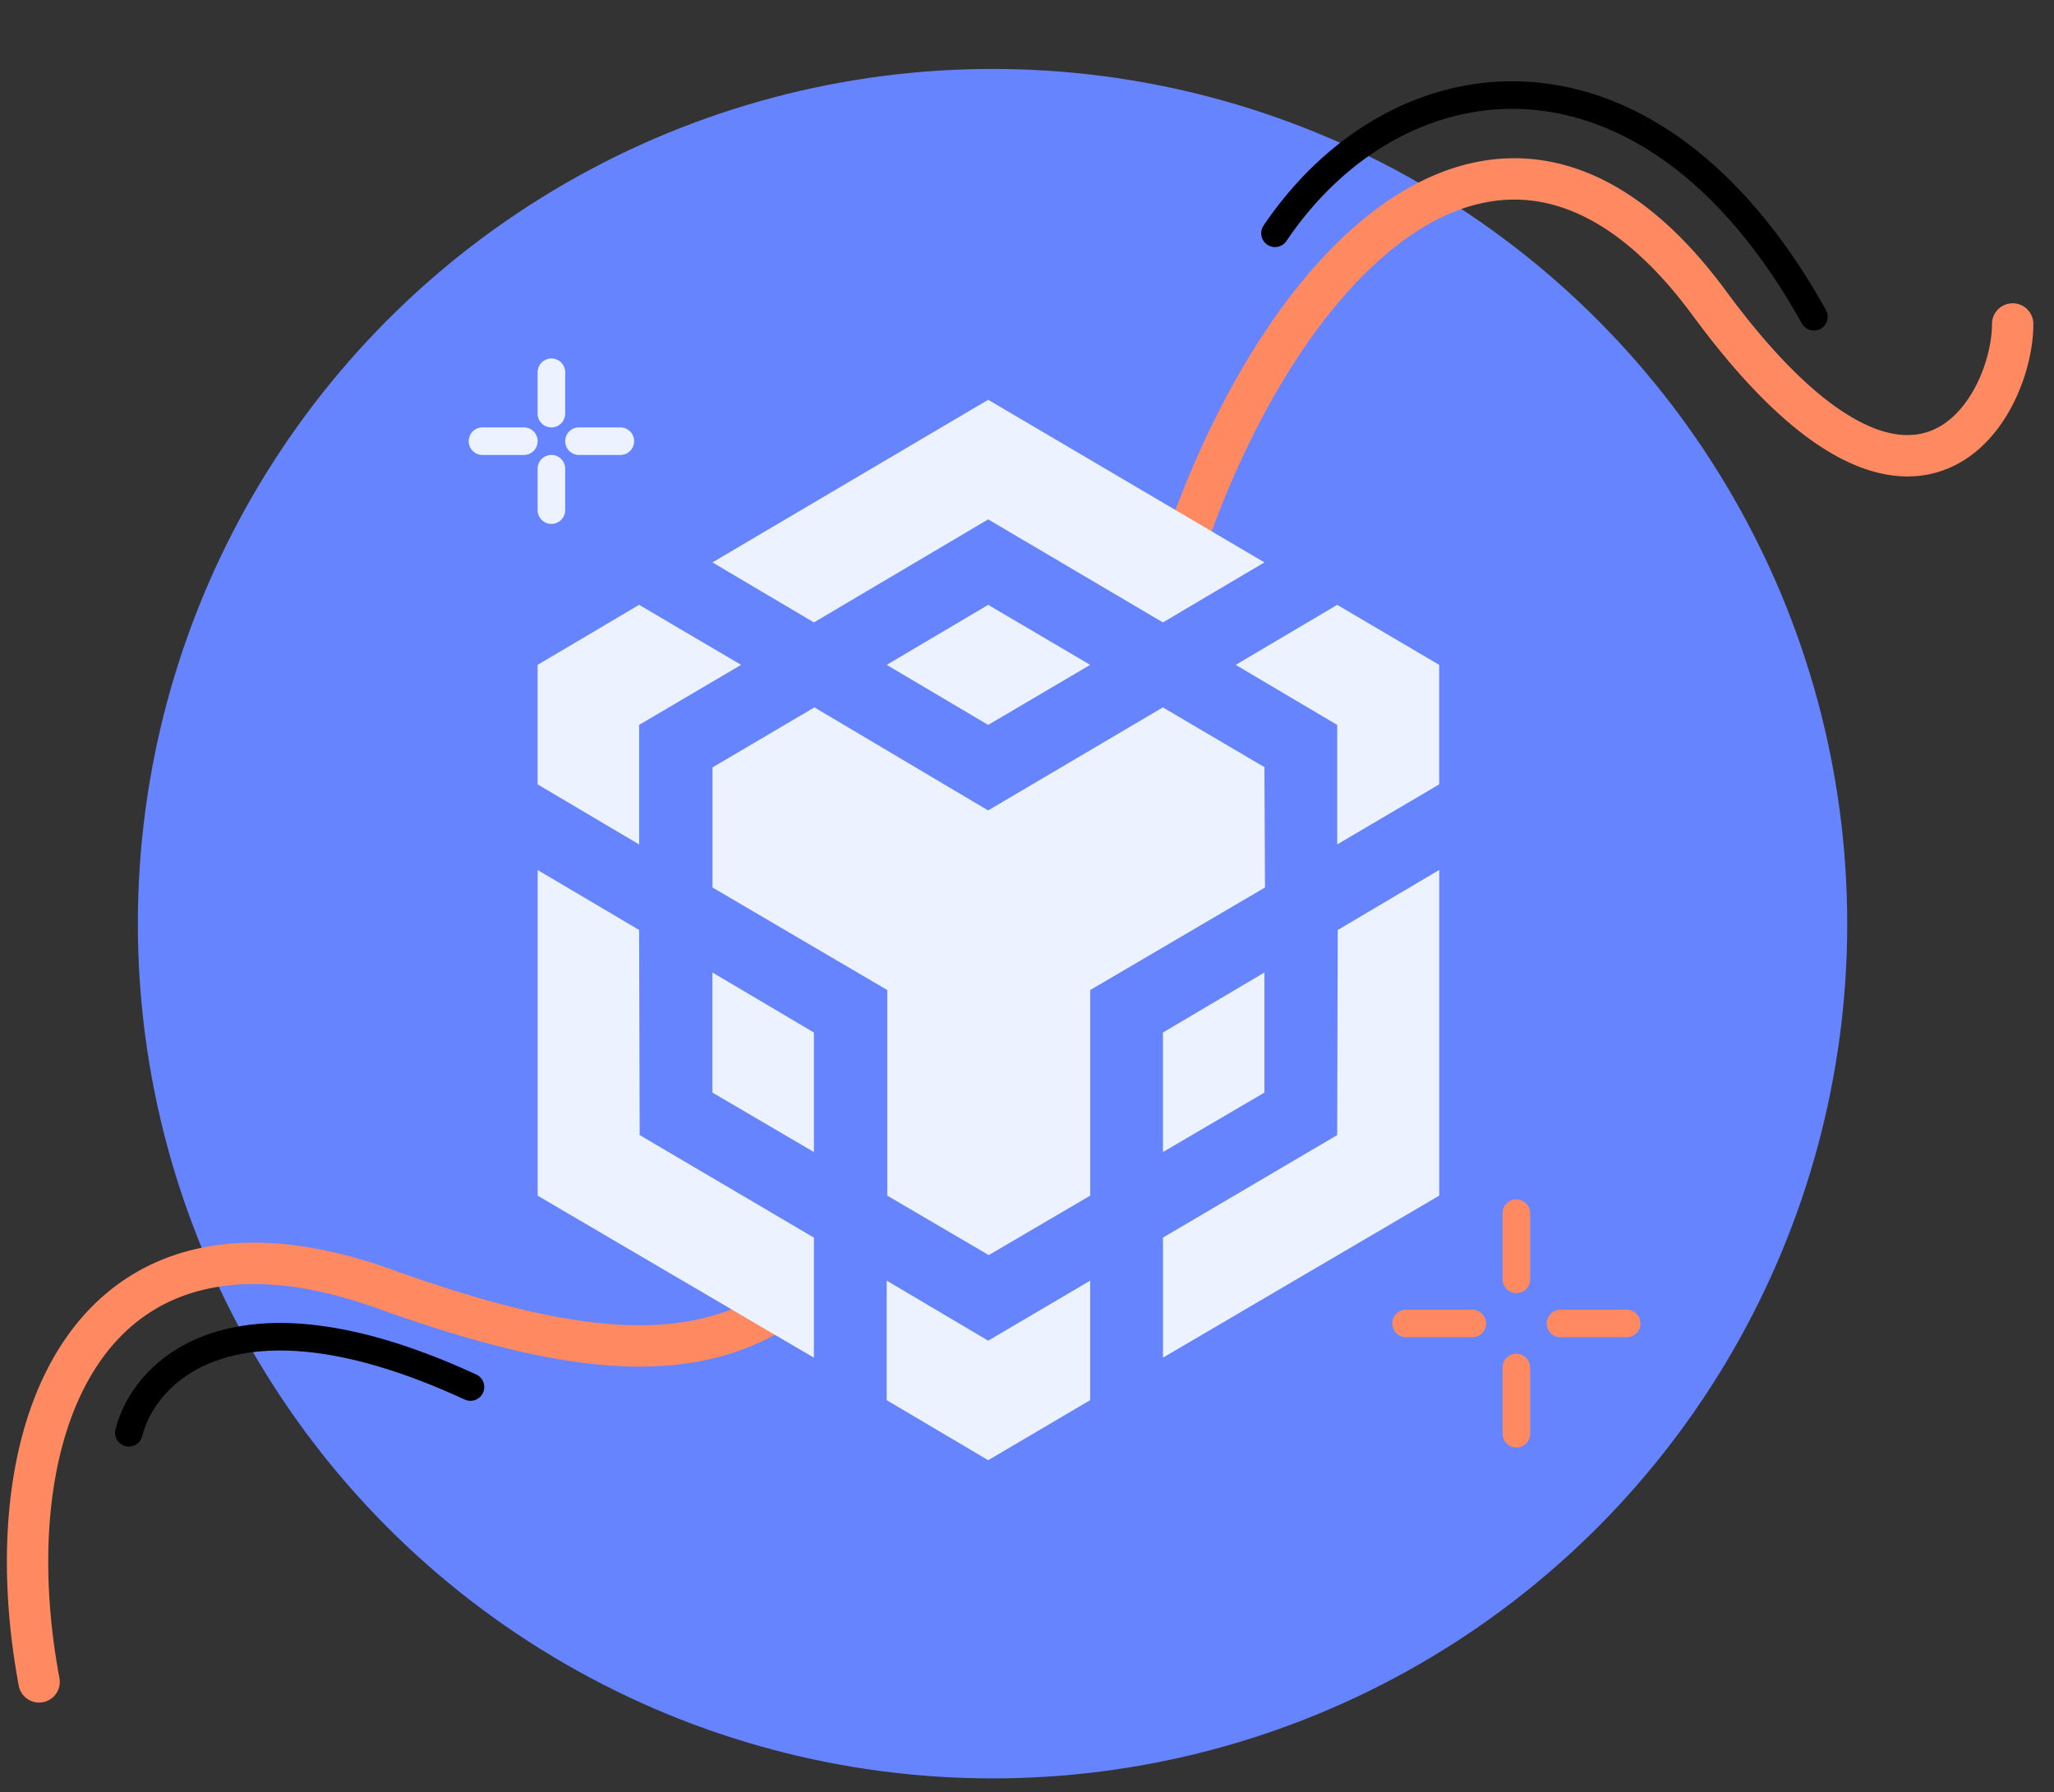 <svg width="149" height="130" fill="none" xmlns="http://www.w3.org/2000/svg"><rect width="100%" height="100%" fill="#333333" stroke="none"/><circle cx="72" cy="67.001" r="62" fill="#6784FF"/><path fill-rule="evenodd" clip-rule="evenodd" d="M146.002 22a1.5 1.5 0 0 1 1.5 1.5c0 1.752-.501 3.915-1.495 5.848-.992 1.93-2.568 3.8-4.833 4.688-2.325.913-5.082.676-8.145-1.057-3.025-1.71-6.424-4.912-10.235-10.09-3.623-4.92-7.198-7.358-10.509-8.129-3.28-.764-6.563.049-9.761 2.18-6.491 4.328-12.267 13.878-15.753 24.886a1.5 1.5 0 0 1-2.86-.906c3.569-11.269 9.624-21.592 16.949-26.476 3.71-2.473 7.832-3.6 12.105-2.606 4.241.988 8.367 4.006 12.244 9.273 3.689 5.01 6.79 7.839 9.297 9.257 2.467 1.396 4.273 1.385 5.573.876 1.36-.534 2.471-1.733 3.26-3.268.788-1.532 1.163-3.228 1.163-4.476a1.5 1.5 0 0 1 1.5-1.5zM110 87.001a1 1 0 0 1 1 1v4.8a1 1 0 0 1-2 0v-4.8a1 1 0 0 1 1-1zm-9 9a1 1 0 0 1 1-1h4.8a1 1 0 0 1 0 2H102a1 1 0 0 1-1-1zm11.2 0a1 1 0 0 1 1-1h4.8a1 1 0 0 1 0 2h-4.8a1 1 0 0 1-1-1zm-2.2 2.2a1 1 0 0 1 1 1v4.8a1 1 0 1 1-2 0v-4.8a1 1 0 0 1 1-1z" fill="#FF8A62"/><path fill-rule="evenodd" clip-rule="evenodd" d="M40 26.002a1 1 0 0 1 1 1v3a1 1 0 0 1-2 0v-3a1 1 0 0 1 1-1zm-6 6a1 1 0 0 1 1-1h3a1 1 0 1 1 0 2h-3a1 1 0 0 1-1-1zm7 0a1 1 0 0 1 1-1h3a1 1 0 1 1 0 2h-3a1 1 0 0 1-1-1zm-1 1a1 1 0 0 1 1 1v3a1 1 0 1 1-2 0v-3a1 1 0 0 1 1-1z" fill="#ECF2FF"/><path fill-rule="evenodd" clip-rule="evenodd" d="M7.244 98.773c-3.683 5.307-4.626 13.886-2.933 22.952a1.5 1.5 0 1 1-2.95.55c-1.76-9.435-.917-18.964 3.418-25.212 2.196-3.166 5.283-5.47 9.296-6.43 3.987-.952 8.758-.547 14.314 1.447 13.405 4.812 21.285 5.342 27.316 1.573a1.5 1.5 0 0 1 1.59 2.544c-7.328 4.579-16.464 3.537-29.92-1.293-5.181-1.86-9.34-2.132-12.603-1.352-3.235.773-5.716 2.608-7.528 5.22z" fill="#FF8A62"/><path fill-rule="evenodd" clip-rule="evenodd" d="M110.855 7.936c-6.738-.461-13.216 3.151-17.535 9.545a1 1 0 0 1-1.658-1.12c4.634-6.859 11.741-10.94 19.329-10.42 7.603.52 15.396 5.633 21.466 16.551a1 1 0 1 1-1.748.972c-5.853-10.527-13.129-15.068-19.854-15.528zM16.019 98.589c-3.561 1.154-5.225 3.68-5.697 5.568a1 1 0 1 1-1.94-.485c.629-2.517 2.764-5.606 7.021-6.985 4.239-1.373 10.43-1.005 19.145 3.016a1 1 0 1 1-.839 1.816c-8.464-3.907-14.11-4.09-17.69-2.93z" fill="#000"/><path d="m46.362 67.46.04 14.877 12.641 7.438v8.71L39.005 86.732V63.11l7.357 4.35zm0-14.877v8.67L39 56.897v-8.67l7.362-4.354 7.398 4.354-7.398 4.355zm17.96-4.355 7.362-4.354 7.398 4.354-7.398 4.355-7.362-4.355z" fill="#ECF2FF"/><path d="M51.681 79.253v-8.71l7.362 4.355v8.67l-7.361-4.315zm12.641 13.642 7.362 4.355 7.398-4.355v8.669l-7.398 4.355-7.362-4.355v-8.669zM89.64 48.229l7.362-4.355 7.397 4.354v8.67l-7.397 4.354v-8.669l-7.362-4.355zm7.362 34.108.04-14.877 7.362-4.355v23.623L84.365 98.48v-8.71l12.637-7.434z" fill="#ECF2FF"/><path d="m91.722 79.254-7.361 4.314v-8.67l7.361-4.354v8.71z" fill="#ECF2FF"/><path d="m91.723 55.667.04 8.71-12.677 7.438v14.913l-7.361 4.314-7.362-4.314V71.815l-12.677-7.438v-8.71l7.393-4.355 12.6 7.475 12.677-7.475 7.398 4.355h-.031zM51.682 40.795 71.683 29l20.039 11.794-7.362 4.355-12.677-7.475-12.64 7.475-7.362-4.355z" fill="#ECF2FF"/></svg>